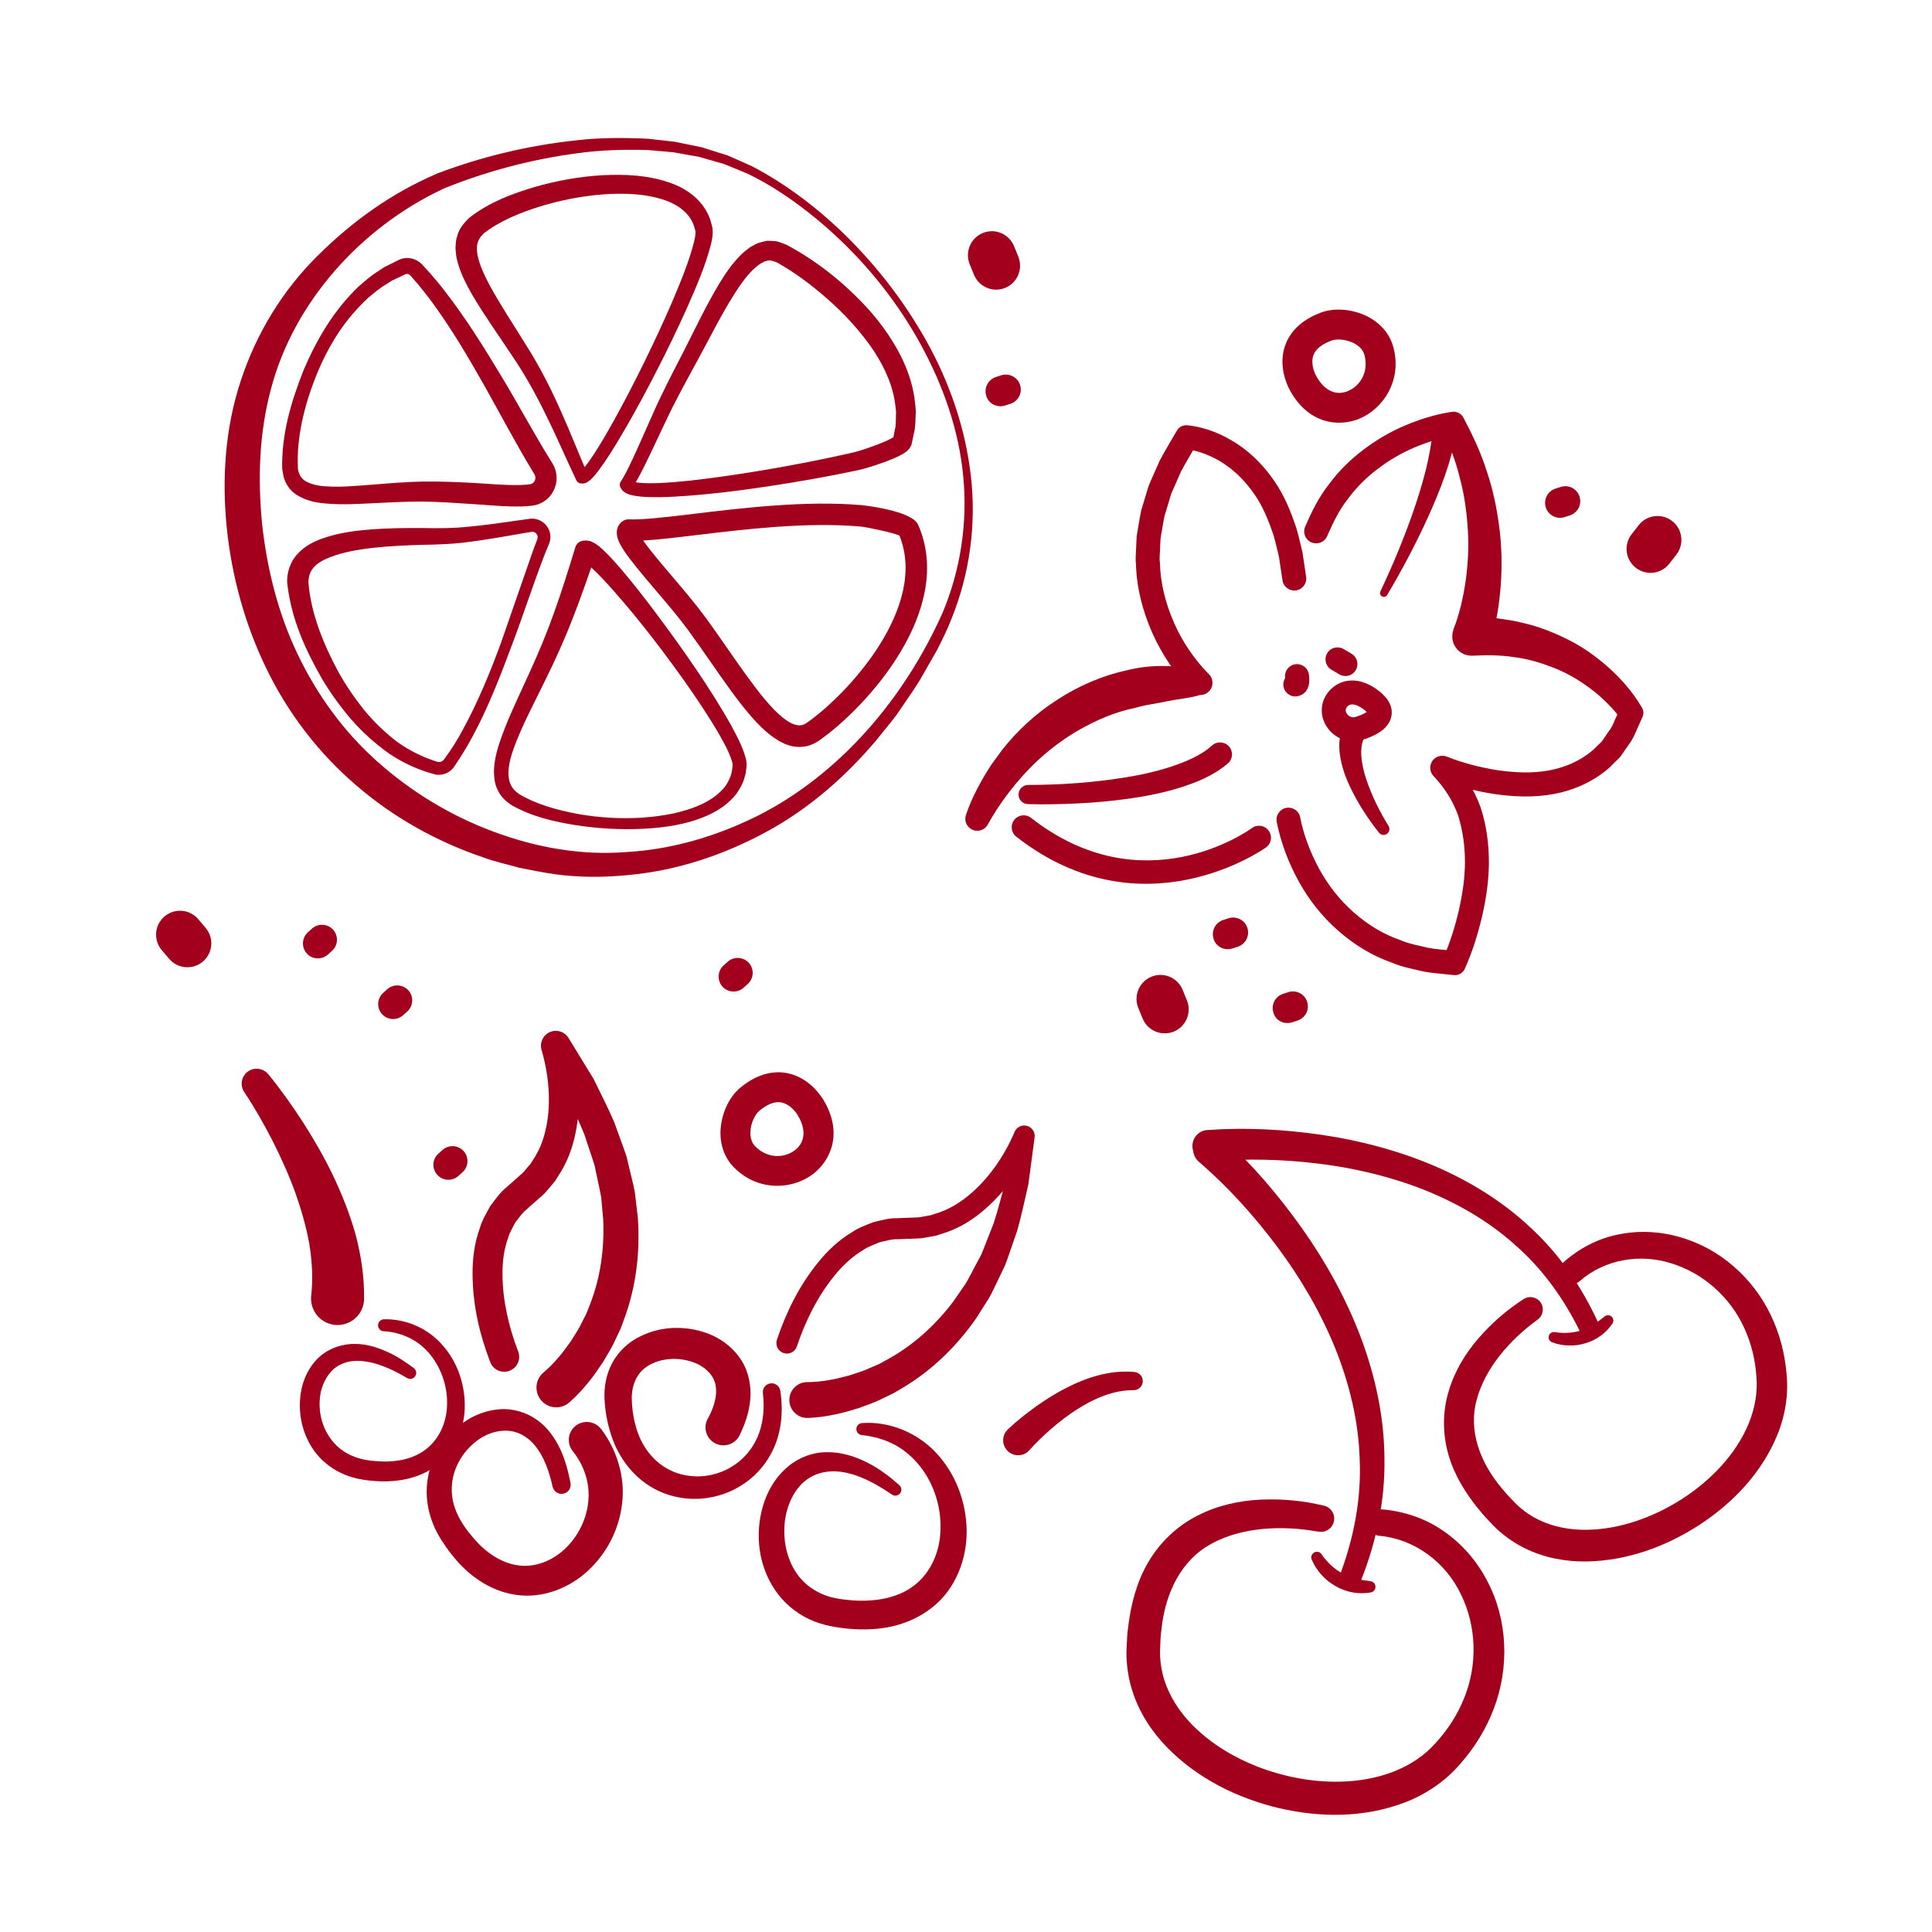 <svg width="148" height="148" viewBox="0 0 148 148" fill="none" xmlns="http://www.w3.org/2000/svg"><path d="M100.926 117.326C98.218 116.83 95.133 116.987 92.839 118.24C90.501 119.475 89.271 122.008 88.976 124.784C88.929 125.129 88.896 125.478 88.89 125.833C88.872 126.191 88.855 126.545 88.867 126.853C88.899 127.494 89.005 128.129 89.206 128.741C89.608 129.965 90.332 131.103 91.278 132.078C93.176 134.035 95.809 135.365 98.549 136.027C101.286 136.686 104.239 136.689 106.76 135.711C108.016 135.217 109.128 134.496 110.006 133.488C110.94 132.465 111.687 131.292 112.184 130.024C113.195 127.497 113.112 124.556 111.909 122.126C110.748 119.679 108.365 117.891 105.673 117.652C105.111 117.604 104.697 117.111 104.744 116.549C104.792 115.99 105.285 115.58 105.841 115.621C107.526 115.757 109.213 116.316 110.606 117.303C112.01 118.275 113.148 119.599 113.922 121.098C115.515 124.092 115.63 127.751 114.436 130.881C113.845 132.454 112.949 133.893 111.853 135.129C110.748 136.426 109.252 137.443 107.685 138.049C104.514 139.281 101.103 139.24 97.958 138.507C94.81 137.75 91.781 136.278 89.416 133.872C88.246 132.675 87.267 131.197 86.741 129.525C86.475 128.691 86.331 127.813 86.295 126.938C86.28 126.489 86.307 126.084 86.331 125.682C86.345 125.277 86.384 124.872 86.443 124.464C86.656 122.845 87.075 121.178 87.962 119.673C88.834 118.172 90.17 116.892 91.719 116.115C93.259 115.314 94.938 114.956 96.569 114.879C98.221 114.808 99.785 114.947 101.428 115.343C101.975 115.476 102.309 116.026 102.179 116.57C102.052 117.096 101.535 117.427 101.008 117.332L100.932 117.318L100.926 117.326Z" fill="#A3001D"/><path d="M93.569 87.054C95.969 89.236 97.967 91.594 99.794 94.169C101.603 96.734 103.131 99.513 104.251 102.468C105.356 105.424 106.045 108.578 106.054 111.761C106.11 114.944 105.43 118.113 104.269 121.042C104.1 121.467 103.618 121.677 103.193 121.506C102.773 121.34 102.566 120.87 102.72 120.451L102.726 120.433C103.74 117.663 104.289 114.728 104.159 111.799C104.076 108.87 103.367 105.974 102.268 103.243C101.153 100.512 99.649 97.934 97.875 95.552C96.117 93.184 94.066 90.917 91.896 89.046L91.846 89.005C91.302 88.535 91.24 87.713 91.71 87.167C92.18 86.623 93.001 86.561 93.548 87.031C93.554 87.037 93.566 87.048 93.575 87.054H93.569Z" fill="#A3001D"/><path d="M101.272 119.112C101.452 119.381 101.718 119.679 101.981 119.922C102.253 120.164 102.543 120.383 102.862 120.545C103.181 120.702 103.509 120.85 103.864 120.927C104.213 121.03 104.579 121.066 104.957 121.125L104.999 121.131C105.238 121.166 105.401 121.391 105.362 121.627C105.333 121.819 105.182 121.961 104.999 121.991C104.556 122.059 104.091 122.074 103.636 121.988C103.178 121.911 102.732 121.745 102.327 121.512C101.919 121.284 101.547 120.995 101.242 120.649C100.926 120.303 100.687 119.94 100.486 119.478C100.391 119.26 100.491 119.006 100.71 118.908C100.905 118.822 101.13 118.893 101.242 119.065L101.272 119.109V119.112Z" fill="#A3001D"/><path d="M117.732 101.132C115.645 102.645 113.759 104.836 113.13 107.197C112.456 109.577 113.378 112.047 115.069 114.04C115.273 114.294 115.488 114.542 115.725 114.776C115.955 115.018 116.183 115.26 116.402 115.452C116.857 115.846 117.356 116.183 117.9 116.44C118.988 116.957 120.226 117.202 121.497 117.19C124.048 117.17 126.649 116.245 128.866 114.817C131.08 113.389 132.989 111.391 133.956 109.053C134.431 107.883 134.662 106.665 134.547 105.421C134.458 104.129 134.145 102.864 133.607 101.708C132.549 99.391 130.503 97.55 128.083 96.796C125.677 96.004 122.928 96.462 121.027 98.129C120.631 98.478 120.031 98.439 119.683 98.046C119.337 97.653 119.375 97.053 119.762 96.704C120.942 95.649 122.408 94.869 123.98 94.565C125.544 94.242 127.175 94.325 128.692 94.772C131.748 95.626 134.298 97.91 135.649 100.742C136.332 102.155 136.728 103.692 136.858 105.235C137.024 106.822 136.746 108.489 136.143 109.943C134.928 112.887 132.699 115.169 130.169 116.824C127.625 118.464 124.672 119.567 121.515 119.617C119.949 119.635 118.317 119.345 116.842 118.621C116.106 118.263 115.418 117.796 114.803 117.252C114.489 116.972 114.232 116.694 113.975 116.416C113.709 116.147 113.461 115.857 113.221 115.553C112.261 114.362 111.404 113.002 110.957 111.43C110.502 109.869 110.499 108.137 110.972 106.588C111.424 105.028 112.267 103.662 113.269 102.507C114.288 101.342 115.391 100.373 116.721 99.515C117.164 99.232 117.753 99.359 118.036 99.799C118.311 100.225 118.202 100.789 117.797 101.082L117.738 101.126L117.732 101.132Z" fill="#A3001D"/><path d="M92.484 86.567C95.511 86.351 98.399 86.519 101.322 86.945C104.224 87.376 107.094 88.136 109.819 89.289C112.533 90.45 115.113 92.02 117.274 94.068C119.467 96.087 121.172 98.59 122.405 101.271C122.585 101.661 122.414 102.122 122.024 102.3C121.642 102.477 121.19 102.315 121.004 101.939L120.995 101.924C119.774 99.45 118.143 97.183 116.074 95.377C114.037 93.542 111.617 92.153 109.057 91.133C106.488 90.125 103.772 89.478 101.014 89.141C98.275 88.804 95.416 88.727 92.747 88.987L92.685 88.993C92.014 89.058 91.42 88.57 91.352 87.9C91.287 87.229 91.775 86.635 92.446 86.567C92.455 86.567 92.469 86.567 92.478 86.567H92.484Z" fill="#A3001D"/><path d="M119.162 102.052C119.461 102.105 119.836 102.117 120.167 102.096C120.507 102.069 120.841 102.013 121.157 101.904C121.471 101.789 121.781 101.661 122.062 101.472C122.357 101.304 122.618 101.079 122.904 100.86L122.934 100.837C123.111 100.701 123.368 100.733 123.504 100.911C123.614 101.056 123.614 101.251 123.516 101.393C123.277 101.738 122.987 102.061 122.632 102.315C122.287 102.575 121.885 102.77 121.465 102.894C121.048 103.024 120.611 103.089 120.179 103.071C119.742 103.062 119.34 102.989 118.896 102.826C118.687 102.749 118.577 102.516 118.654 102.306C118.722 102.12 118.914 102.013 119.103 102.046L119.154 102.055L119.162 102.052Z" fill="#A3001D"/><path d="M29.678 77.977C29.524 77.915 29.383 77.815 29.264 77.685C28.842 77.215 28.877 76.49 29.347 76.065L29.663 75.781C30.133 75.358 30.857 75.397 31.283 75.864C31.706 76.334 31.67 77.058 31.2 77.484L30.884 77.767C30.547 78.072 30.074 78.14 29.681 77.977H29.678Z" fill="#A3001D"/><path d="M33.91 90.291C33.757 90.229 33.615 90.128 33.497 89.998C33.074 89.528 33.109 88.804 33.58 88.378L33.896 88.095C34.366 87.672 35.09 87.707 35.516 88.177C35.938 88.647 35.903 89.371 35.433 89.797L35.116 90.081C34.779 90.385 34.307 90.453 33.913 90.291H33.91Z" fill="#A3001D"/><path d="M13.658 73.96C13.395 73.854 13.156 73.682 12.958 73.452L12.393 72.787C11.737 72.015 11.832 70.857 12.603 70.204C13.375 69.547 14.533 69.642 15.186 70.413L15.751 71.079C16.407 71.85 16.312 73.008 15.541 73.662C15 74.123 14.27 74.212 13.655 73.96H13.658Z" fill="#A3001D"/><path d="M55.759 75.872C55.605 75.81 55.464 75.71 55.345 75.58C54.923 75.11 54.958 74.386 55.428 73.96L55.744 73.676C56.214 73.251 56.938 73.292 57.364 73.759C57.787 74.229 57.751 74.953 57.281 75.379L56.965 75.662C56.628 75.967 56.155 76.035 55.762 75.872H55.759Z" fill="#A3001D"/><path d="M23.917 73.334C23.764 73.271 23.622 73.174 23.504 73.041C23.078 72.571 23.116 71.847 23.583 71.421L23.897 71.137C24.367 70.715 25.091 70.75 25.516 71.217C25.942 71.687 25.904 72.411 25.437 72.837L25.123 73.121C24.783 73.425 24.313 73.493 23.917 73.331V73.334Z" fill="#A3001D"/><path d="M57.807 90.5C57.246 90.27 56.702 89.915 56.211 89.415C55.502 88.694 55.141 87.683 55.198 86.572C55.26 85.31 55.851 84.039 56.702 83.33C58.136 82.138 59.401 82.053 60.208 82.189C61.883 82.472 62.823 83.838 63.075 84.252C64.614 86.8 63.621 88.898 62.306 89.918C61.165 90.802 59.412 91.159 57.81 90.5H57.807ZM60.11 84.53C60.018 84.491 59.924 84.465 59.826 84.447C59.342 84.364 58.783 84.583 58.168 85.091C57.864 85.343 57.521 85.987 57.485 86.684C57.468 87.013 57.518 87.474 57.846 87.808C58.821 88.801 60.119 88.709 60.899 88.106C61.688 87.494 61.765 86.519 61.112 85.434C60.914 85.106 60.553 84.71 60.113 84.53H60.11Z" fill="#A3001D"/><path d="M77.209 109.496C77.9 108.843 78.574 108.314 79.301 107.785C80.028 107.271 80.776 106.783 81.58 106.372C83.164 105.551 84.982 104.921 86.909 105.101C87.293 105.137 87.574 105.477 87.539 105.861C87.506 106.222 87.202 106.493 86.844 106.493H86.806C85.316 106.488 83.832 107.114 82.496 107.971C81.822 108.394 81.187 108.893 80.575 109.414C79.975 109.934 79.363 110.516 78.87 111.075L78.855 111.093C78.435 111.568 77.711 111.613 77.235 111.193C76.759 110.773 76.715 110.049 77.135 109.573C77.158 109.547 77.182 109.523 77.206 109.499L77.209 109.496Z" fill="#A3001D"/><path d="M41.711 105.075C42.006 104.815 42.435 104.41 42.757 104.011C43.115 103.618 43.419 103.172 43.735 102.737C44.01 102.276 44.33 101.836 44.554 101.342L44.924 100.621L45.219 99.867C46.002 97.845 46.304 95.649 46.209 93.444L46.062 91.789C45.982 91.239 45.837 90.695 45.73 90.146L45.559 89.321C45.485 89.049 45.385 88.783 45.299 88.514L44.764 86.903C44.344 85.848 43.836 84.817 43.369 83.773L41.64 80.776L43.685 79.786C44.043 80.974 44.217 82.062 44.306 83.232C44.386 84.388 44.335 85.567 44.099 86.741C43.871 87.911 43.443 89.085 42.748 90.11L42.5 90.501L42.201 90.855C41.995 91.086 41.814 91.34 41.584 91.547L40.889 92.156C40.62 92.38 40.534 92.481 40.348 92.643C39.99 92.909 39.766 93.291 39.485 93.628C39.287 94.024 39.039 94.393 38.921 94.839C38.607 95.691 38.483 96.648 38.495 97.624C38.492 99.56 38.974 101.643 39.668 103.458L39.695 103.526C39.923 104.117 39.627 104.779 39.036 105.007C38.445 105.235 37.783 104.939 37.555 104.348C36.721 102.161 36.219 99.985 36.201 97.624C36.19 96.459 36.334 95.247 36.757 94.08C36.925 93.486 37.26 92.936 37.558 92.386C37.945 91.884 38.3 91.349 38.802 90.95L39.976 89.909C40.147 89.759 40.274 89.567 40.428 89.401L40.65 89.144L40.83 88.854C41.344 88.103 41.672 87.22 41.853 86.286C42.228 84.441 42.033 82.319 41.507 80.504L41.495 80.463C41.3 79.863 41.628 79.219 42.225 79.023C42.736 78.855 43.283 79.071 43.552 79.514L45.468 82.647C46.005 83.756 46.579 84.849 47.061 85.987L47.696 87.743C47.797 88.038 47.915 88.325 48.003 88.626L48.222 89.543C48.361 90.155 48.532 90.761 48.639 91.384L48.861 93.273C49.041 95.806 48.757 98.419 47.882 100.857L47.548 101.768L47.132 102.645C46.874 103.242 46.514 103.786 46.189 104.348C45.822 104.886 45.468 105.43 45.039 105.932C44.838 106.189 44.619 106.438 44.386 106.68C44.152 106.934 43.939 107.144 43.614 107.431C42.985 107.983 42.027 107.921 41.474 107.295C40.922 106.665 40.984 105.708 41.613 105.158L41.705 105.078L41.711 105.075Z" fill="#A3001D"/><path d="M61.931 105.876C62.344 105.867 62.932 105.829 63.444 105.728C63.976 105.657 64.502 105.506 65.028 105.373C65.542 105.193 66.074 105.06 66.568 104.821L67.325 104.499L68.046 104.105C69.967 103.044 71.634 101.528 72.991 99.752L73.951 98.365C74.247 97.887 74.489 97.369 74.761 96.873L75.163 96.122C75.281 95.865 75.376 95.593 75.482 95.327L76.112 93.728C76.472 92.637 76.744 91.511 77.058 90.4L77.658 86.962L79.21 87.338C78.29 89.466 77.013 91.34 75.216 92.832C74.327 93.568 73.289 94.18 72.145 94.514L71.723 94.653L71.285 94.733C70.993 94.777 70.7 94.857 70.404 94.869L68.767 94.931C68.294 94.91 67.848 95.067 67.39 95.159C66.958 95.348 66.506 95.487 66.11 95.767C65.285 96.252 64.555 96.938 63.926 97.721C62.655 99.264 61.697 101.191 61.062 103.092L61.044 103.142C60.902 103.565 60.447 103.792 60.024 103.65C59.601 103.508 59.377 103.053 59.516 102.631C60.243 100.47 61.23 98.481 62.678 96.698C63.394 95.812 64.248 94.999 65.27 94.39C65.758 94.053 66.337 93.852 66.893 93.625C67.484 93.492 68.069 93.308 68.678 93.32L70.257 93.261C70.496 93.252 70.73 93.184 70.966 93.149L71.321 93.087L71.661 92.971C72.583 92.705 73.437 92.206 74.197 91.576C75.716 90.335 76.931 88.556 77.705 86.753L77.711 86.735C77.868 86.321 78.332 86.111 78.745 86.271C79.1 86.407 79.304 86.767 79.257 87.128L78.775 90.737C78.494 91.922 78.255 93.125 77.915 94.301L77.309 96.048C77.203 96.338 77.114 96.633 76.996 96.92L76.594 97.76C76.319 98.315 76.07 98.889 75.766 99.433L74.758 101.02C73.319 103.074 71.477 104.904 69.284 106.231L68.46 106.721L67.594 107.138C67.023 107.437 66.408 107.629 65.808 107.859C65.191 108.045 64.576 108.24 63.934 108.359C63.284 108.501 62.684 108.583 61.913 108.622C61.153 108.66 60.509 108.075 60.47 107.318C60.432 106.559 61.014 105.914 61.774 105.876C61.786 105.876 61.794 105.876 61.806 105.876H61.933H61.931Z" fill="#A3001D"/><path d="M20.551 82.289C21.553 83.516 22.419 84.743 23.256 86.04C24.08 87.335 24.855 88.677 25.529 90.084C26.194 91.496 26.788 92.968 27.228 94.529C27.645 96.098 27.914 97.754 27.89 99.498C27.875 100.621 26.956 101.516 25.833 101.504C24.71 101.49 23.814 100.57 23.826 99.447C23.826 99.382 23.832 99.317 23.838 99.255L23.844 99.211C23.98 97.981 23.915 96.666 23.702 95.33C23.465 93.994 23.078 92.652 22.605 91.322C22.123 89.992 21.532 88.686 20.885 87.403C20.235 86.132 19.502 84.843 18.73 83.684L18.707 83.649C18.355 83.123 18.5 82.411 19.026 82.059C19.52 81.731 20.179 81.84 20.548 82.287L20.551 82.289Z" fill="#A3001D"/><path d="M59.773 106.532C60.021 108.152 59.879 109.943 59.002 111.471C58.156 112.999 56.652 114.146 54.955 114.589C53.267 115.051 51.361 114.823 49.824 113.874C48.281 112.934 47.214 111.341 46.747 109.695C46.49 108.858 46.357 108.057 46.31 107.171C46.265 106.263 46.428 105.27 46.916 104.386C47.389 103.497 48.178 102.79 49.044 102.371C49.91 101.942 50.847 101.729 51.778 101.723C52.709 101.717 53.646 101.889 54.532 102.279C55.413 102.675 56.256 103.334 56.82 104.245C57.385 105.161 57.568 106.278 57.468 107.262C57.373 108.255 57.048 109.136 56.661 109.94C56.333 110.626 55.508 110.913 54.825 110.584C54.139 110.256 53.853 109.432 54.181 108.749C54.19 108.728 54.201 108.708 54.213 108.687L54.225 108.669C54.855 107.525 55.07 106.358 54.615 105.548C54.382 105.14 53.995 104.774 53.486 104.516C52.975 104.265 52.372 104.12 51.766 104.1C50.554 104.061 49.336 104.546 48.81 105.471C48.532 105.929 48.394 106.5 48.396 107.123C48.405 107.771 48.494 108.504 48.674 109.142C48.999 110.46 49.744 111.61 50.811 112.322C51.872 113.038 53.261 113.268 54.55 112.967C55.842 112.677 57.009 111.858 57.698 110.715C58.416 109.574 58.602 108.137 58.443 106.724V106.715C58.398 106.346 58.664 106.012 59.034 105.971C59.395 105.929 59.72 106.183 59.776 106.538L59.773 106.532Z" fill="#A3001D"/><path d="M66.036 109.015C68.093 108.858 70.283 109.736 71.738 111.323C73.204 112.905 74.008 115.03 74.049 117.202C74.09 119.351 73.245 121.713 71.395 123.149C70.496 123.867 69.429 124.337 68.356 124.586C67.278 124.831 66.193 124.858 65.144 124.781C64.133 124.692 63.001 124.529 61.954 124.021C60.914 123.533 59.998 122.741 59.362 121.79C58.076 119.871 57.828 117.498 58.44 115.39C58.747 114.332 59.303 113.313 60.157 112.526C61 111.737 62.167 111.247 63.302 111.244C64.44 111.22 65.489 111.563 66.412 112.027C67.343 112.488 68.149 113.109 68.894 113.771C69.083 113.939 69.101 114.229 68.933 114.418C68.776 114.592 68.519 114.622 68.33 114.492L68.324 114.486C66.793 113.443 65.034 112.544 63.394 112.736C62.593 112.828 61.883 113.177 61.345 113.747C60.81 114.318 60.441 115.074 60.243 115.878C59.859 117.495 60.154 119.31 61.076 120.595C61.535 121.243 62.158 121.73 62.868 122.061C63.574 122.401 64.393 122.523 65.303 122.596C67.056 122.718 68.797 122.419 70.041 121.444C71.285 120.486 72.01 118.887 72.045 117.188C72.11 115.497 71.572 113.732 70.514 112.37C69.985 111.693 69.332 111.102 68.56 110.688C67.792 110.274 66.923 110.029 66.015 109.931C65.761 109.905 65.578 109.677 65.605 109.426C65.628 109.201 65.811 109.033 66.027 109.015H66.036Z" fill="#A3001D"/><path d="M29.418 101.064C31.073 101.011 32.781 101.753 33.89 103.036C35.019 104.301 35.604 105.982 35.604 107.673C35.613 109.352 34.909 111.17 33.461 112.252C32.022 113.348 30.195 113.585 28.578 113.443C27.783 113.381 26.885 113.218 26.09 112.822C25.289 112.438 24.576 111.844 24.053 111.122C23.019 109.662 22.723 107.797 23.175 106.086C23.418 105.235 23.894 104.404 24.621 103.81C25.357 103.222 26.305 102.938 27.186 102.95C28.076 102.95 28.901 103.21 29.642 103.547C30.399 103.875 31.058 104.333 31.697 104.8C31.901 104.951 31.945 105.238 31.794 105.442C31.655 105.634 31.392 105.684 31.191 105.566L31.176 105.557C29.911 104.806 28.516 104.2 27.207 104.25C26.563 104.28 25.977 104.505 25.531 104.898C25.096 105.309 24.783 105.861 24.612 106.482C24.299 107.732 24.556 109.178 25.324 110.203C26.081 111.27 27.281 111.826 28.705 111.92C30.106 112.059 31.531 111.847 32.563 111.069C33.603 110.316 34.209 109.015 34.247 107.647C34.298 106.278 33.837 104.874 32.982 103.798C32.128 102.711 30.813 102.054 29.394 101.98C29.14 101.966 28.948 101.75 28.96 101.499C28.971 101.259 29.172 101.073 29.406 101.064H29.418Z" fill="#A3001D"/><path d="M46.056 109.479C47.253 111.054 47.897 113.144 47.66 115.139C47.445 117.131 46.496 118.976 45.051 120.315C43.629 121.654 41.545 122.484 39.491 122.168C37.44 121.863 35.776 120.581 34.658 119.153C34.354 118.801 34.114 118.42 33.857 118.045C33.612 117.654 33.364 117.226 33.189 116.774C32.817 115.875 32.634 114.873 32.699 113.883C32.817 111.888 33.919 110.079 35.498 108.971C36.287 108.412 37.239 108.04 38.249 107.957C39.26 107.871 40.327 108.184 41.146 108.776C41.974 109.37 42.532 110.194 42.925 111.025C43.31 111.867 43.534 112.739 43.703 113.605C43.777 113.983 43.528 114.35 43.15 114.424C42.778 114.498 42.417 114.258 42.334 113.889L42.328 113.868C41.994 112.346 41.374 110.809 40.239 110.061C39.139 109.299 37.635 109.523 36.509 110.386C35.383 111.235 34.629 112.606 34.608 113.975C34.561 115.373 35.226 116.626 36.257 117.808C37.224 118.967 38.48 119.78 39.778 119.924C41.072 120.078 42.399 119.525 43.375 118.553C44.356 117.586 44.986 116.239 45.077 114.894C45.181 113.543 44.728 112.231 43.874 111.161C43.401 110.567 43.499 109.701 44.09 109.228C44.684 108.755 45.55 108.852 46.023 109.444C46.029 109.449 46.041 109.467 46.047 109.473L46.056 109.479Z" fill="#A3001D"/><path d="M128.694 40.739C128.901 41.309 128.818 41.971 128.419 42.485L127.884 43.174C127.264 43.975 126.114 44.12 125.313 43.499C124.515 42.878 124.367 41.729 124.988 40.928L125.523 40.239C126.143 39.438 127.293 39.293 128.094 39.914C128.378 40.136 128.582 40.422 128.694 40.739Z" fill="#A3001D"/><path d="M90.95 76.703C91.284 77.623 90.832 78.651 89.918 79.024C88.981 79.408 87.912 78.956 87.527 78.019L87.199 77.212C86.818 76.287 87.264 75.205 88.204 74.821C89.141 74.436 90.211 74.889 90.595 75.826L90.923 76.632C90.932 76.656 90.941 76.68 90.95 76.703Z" fill="#A3001D"/><path d="M78.033 19.732C78.367 20.651 77.915 21.68 77.002 22.052C76.065 22.437 74.995 21.984 74.611 21.047L74.283 20.241C73.901 19.315 74.348 18.234 75.288 17.849C76.225 17.465 77.294 17.917 77.679 18.854L78.007 19.661C78.016 19.685 78.025 19.709 78.033 19.732Z" fill="#A3001D"/><path d="M100.121 76.7C100.121 76.7 100.13 76.724 100.133 76.739C100.328 77.342 99.997 77.986 99.397 78.181L98.992 78.311C98.389 78.506 97.721 78.202 97.55 77.575C97.355 76.972 97.686 76.328 98.286 76.133L98.691 76.003C99.282 75.811 99.912 76.124 100.121 76.703V76.7Z" fill="#A3001D"/><path d="M120.986 38.001C120.986 38.001 120.995 38.028 120.998 38.04C121.193 38.643 120.862 39.287 120.262 39.482L119.86 39.612C119.269 39.804 118.639 39.491 118.429 38.911C118.423 38.9 118.42 38.885 118.417 38.873C118.222 38.27 118.553 37.626 119.153 37.431L119.555 37.301C120.146 37.109 120.776 37.422 120.986 38.001Z" fill="#A3001D"/><path d="M95.54 71.046C95.54 71.046 95.549 71.073 95.555 71.085C95.75 71.688 95.416 72.332 94.813 72.527L94.408 72.657C93.805 72.852 93.137 72.527 92.966 71.915C92.771 71.312 93.105 70.668 93.708 70.473L94.113 70.343C94.701 70.154 95.333 70.467 95.54 71.043V71.046Z" fill="#A3001D"/><path d="M78.128 29.453C78.128 29.453 78.137 29.48 78.143 29.492C78.338 30.095 78.004 30.739 77.401 30.934L76.996 31.064C76.393 31.259 75.725 30.934 75.554 30.322C75.359 29.719 75.693 29.075 76.296 28.88L76.701 28.75C77.289 28.561 77.921 28.874 78.128 29.451V29.453Z" fill="#A3001D"/><path d="M106.647 26.308C106.677 26.391 106.704 26.474 106.727 26.56C107.448 29.164 105.917 31.351 104.111 32.084C102.569 32.71 100.257 32.518 98.821 29.911C98.587 29.489 97.878 27.99 98.472 26.397C98.759 25.629 99.468 24.579 101.215 23.935C102.252 23.554 103.65 23.678 104.774 24.254C105.678 24.718 106.337 25.439 106.647 26.305V26.308ZM100.828 28.806C101.44 29.917 102.323 30.34 103.248 29.962C104.162 29.592 104.889 28.513 104.519 27.172C104.386 26.725 104.02 26.447 103.727 26.297C103.107 25.977 102.379 25.951 102.007 26.087C101.259 26.362 100.792 26.737 100.618 27.198C100.417 27.736 100.606 28.401 100.828 28.803V28.806Z" fill="#A3001D"/><path d="M97.308 63.864C97.444 64.236 97.325 64.667 96.988 64.913C96.894 64.981 87.536 71.666 77.853 64.094C77.454 63.784 77.383 63.207 77.697 62.808C78.007 62.409 78.583 62.338 78.982 62.652C87.554 69.355 95.57 63.677 95.907 63.432C96.317 63.133 96.888 63.225 97.186 63.633C97.24 63.704 97.278 63.781 97.308 63.864Z" fill="#A3001D"/><path d="M73.996 62.436C74.321 61.473 74.714 60.654 75.187 59.821C75.412 59.404 75.675 59.014 75.92 58.606L76.76 57.456C77.933 55.96 79.372 54.639 81.004 53.596C82.624 52.541 84.447 51.752 86.339 51.341C88.225 50.871 90.202 50.93 92.04 51.412L91.373 53.005C90.007 51.645 89.029 50.161 88.272 48.485C87.536 46.824 87.063 45.015 87.019 43.183C86.96 42.728 87.034 42.27 87.039 41.814L87.072 41.129C87.096 40.901 87.143 40.679 87.178 40.455C87.258 40.008 87.323 39.556 87.418 39.113L87.811 37.812C87.879 37.597 87.938 37.378 88.012 37.165L88.281 36.547L88.825 35.315C89.236 34.523 89.711 33.766 90.152 32.992C90.32 32.693 90.651 32.542 90.973 32.578C92.475 32.752 93.669 33.284 94.819 34.032C95.945 34.783 96.888 35.773 97.633 36.87C98.392 37.966 98.883 39.193 99.297 40.419C99.483 41.037 99.616 41.667 99.772 42.293L100.056 44.188C100.13 44.687 99.787 45.154 99.285 45.228C98.785 45.302 98.318 44.959 98.245 44.457L98.233 44.38L97.972 42.645C97.831 42.086 97.71 41.516 97.547 40.963C97.177 39.878 96.752 38.811 96.113 37.892C95.484 36.973 94.712 36.16 93.802 35.554C93.356 35.238 92.859 35.002 92.36 34.795C91.872 34.605 91.287 34.449 90.867 34.404L91.689 33.991C91.287 34.703 90.846 35.401 90.468 36.125L89.977 37.242L89.732 37.801C89.664 37.99 89.614 38.188 89.555 38.38L89.203 39.538C89.12 39.932 89.064 40.328 88.993 40.721C88.964 40.919 88.916 41.114 88.898 41.315L88.872 41.912C88.872 42.311 88.795 42.71 88.854 43.106C88.89 44.702 89.303 46.272 89.948 47.735C90.583 49.183 91.547 50.59 92.608 51.645C92.972 52.009 92.975 52.6 92.608 52.966C92.428 53.15 92.188 53.241 91.949 53.241H91.937C91.074 53.492 90.237 53.548 89.422 53.714C88.612 53.906 87.793 53.974 87.013 54.214C85.411 54.53 83.912 55.192 82.505 56.005C81.104 56.832 79.804 57.867 78.66 59.084C77.528 60.288 76.482 61.697 75.704 63.101L75.666 63.169C75.421 63.613 74.865 63.772 74.421 63.527C74.028 63.308 73.857 62.844 73.996 62.433V62.436Z" fill="#A3001D"/><path d="M99.607 62.661C99.867 63.964 100.399 65.371 101.076 66.601C101.762 67.845 102.648 68.965 103.698 69.888C104.744 70.81 105.947 71.566 107.283 72.019C107.927 72.305 108.634 72.418 109.316 72.589C110.011 72.734 110.732 72.755 111.439 72.849L110.567 73.378C111.057 72.27 111.456 71.011 111.743 69.787C112.024 68.552 112.219 67.295 112.222 66.051C112.222 64.81 112.056 63.589 111.69 62.445C111.285 61.316 110.632 60.317 109.822 59.454L109.813 59.445C109.464 59.073 109.485 58.49 109.854 58.142C110.123 57.89 110.505 57.831 110.827 57.958C112.03 58.44 113.395 58.798 114.714 58.999C116.041 59.191 117.394 59.256 118.662 59.017C119.93 58.783 121.098 58.26 122.035 57.453L122.7 56.803L123.235 56.025C123.436 55.783 123.566 55.487 123.69 55.189L124.089 54.308L124.163 55.08C123.59 54.282 122.765 53.454 121.911 52.809C121.045 52.153 120.111 51.589 119.109 51.19C118.107 50.797 117.081 50.472 116.011 50.344C114.953 50.17 113.868 50.182 112.792 50.229C111.977 50.265 111.288 49.632 111.252 48.816C111.247 48.663 111.261 48.515 111.3 48.373L111.353 48.181C111.551 47.702 111.752 47.025 111.909 46.419C112.056 45.79 112.186 45.148 112.275 44.501C112.455 43.203 112.526 41.882 112.441 40.567C112.358 39.252 112.186 37.931 111.838 36.648C111.533 35.35 111.034 34.109 110.499 32.879L111.424 33.37C110.437 33.524 109.331 33.861 108.344 34.283C107.342 34.712 106.396 35.264 105.539 35.921C104.676 36.568 103.905 37.334 103.269 38.203C102.595 39.045 102.125 40.026 101.691 41.013L101.661 41.078C101.457 41.542 100.916 41.752 100.452 41.545C99.991 41.341 99.781 40.803 99.982 40.342C100.476 39.207 101.026 38.078 101.803 37.1C102.539 36.095 103.435 35.208 104.428 34.464C105.412 33.71 106.488 33.083 107.62 32.599C108.77 32.117 109.899 31.756 111.205 31.549C111.581 31.487 111.941 31.679 112.11 32.001L112.13 32.043C112.804 33.328 113.44 34.653 113.877 36.054C114.359 37.44 114.654 38.891 114.847 40.351C115.042 41.814 115.068 43.301 114.968 44.785C114.852 46.292 114.651 47.693 114.146 49.283L112.704 47.238C113.345 47.279 113.986 47.285 114.625 47.359C115.263 47.463 115.902 47.513 116.525 47.69C117.787 47.95 118.996 48.438 120.143 49.008C121.293 49.585 122.339 50.339 123.285 51.19C124.237 52.062 125.044 52.972 125.75 54.157L125.777 54.205C125.916 54.432 125.922 54.704 125.821 54.929L125.345 55.993C125.192 56.35 125.029 56.702 124.784 57.021L124.104 57.997L123.247 58.842C122.032 59.897 120.516 60.556 118.988 60.831C117.454 61.115 115.919 61.035 114.442 60.822C112.952 60.589 111.545 60.228 110.106 59.655L111.111 58.159C112.124 59.223 112.934 60.48 113.425 61.857C113.877 63.24 114.06 64.671 114.057 66.081C114.051 67.49 113.839 68.871 113.531 70.216C113.209 71.569 112.813 72.852 112.231 74.167L112.213 74.212C112.062 74.552 111.711 74.738 111.359 74.697C110.567 74.599 109.766 74.566 108.98 74.407C108.196 74.215 107.401 74.082 106.653 73.754C105.119 73.23 103.704 72.35 102.489 71.277C101.268 70.204 100.254 68.912 99.48 67.505C98.709 66.078 98.135 64.629 97.804 62.965C97.707 62.469 98.029 61.987 98.525 61.889C99.022 61.792 99.504 62.114 99.601 62.611L99.616 62.682L99.607 62.661Z" fill="#A3001D"/><path d="M78.775 60.13C81.255 60.125 83.788 59.95 86.233 59.548C87.459 59.353 88.665 59.078 89.806 58.697C90.938 58.316 92.055 57.828 92.835 57.119L92.844 57.11C93.22 56.77 93.799 56.797 94.139 57.172C94.479 57.547 94.452 58.127 94.077 58.467C94.071 58.472 94.062 58.481 94.053 58.487C92.903 59.462 91.606 59.953 90.338 60.355C89.061 60.745 87.769 61.002 86.481 61.18C85.192 61.36 83.903 61.481 82.615 61.543C81.323 61.608 80.046 61.635 78.737 61.599C78.332 61.588 78.013 61.251 78.025 60.846C78.036 60.45 78.361 60.133 78.754 60.13H78.775Z" fill="#A3001D"/><path d="M105.749 45.296C106.695 43.298 107.546 41.244 108.27 39.166C108.98 37.094 109.591 34.954 109.757 32.885V32.862C109.798 32.356 110.242 31.978 110.747 32.019C111.253 32.058 111.631 32.501 111.59 33.006C111.59 33.036 111.584 33.066 111.578 33.092C111.164 35.448 110.316 37.555 109.393 39.615C108.457 41.67 107.41 43.647 106.263 45.58C106.181 45.719 106 45.766 105.861 45.683C105.731 45.606 105.681 45.441 105.746 45.308V45.299L105.749 45.296Z" fill="#A3001D"/><path d="M106.521 54.042C106.612 54.293 106.636 54.55 106.595 54.813C106.467 55.632 105.746 56.241 104.387 56.672C103.393 56.986 102.312 56.619 101.694 55.756C101.106 54.938 101.106 53.891 101.691 53.093C102.4 52.127 103.834 51.657 105.436 52.786C105.997 53.182 106.361 53.605 106.521 54.045V54.042ZM103.11 54.547C103.127 54.601 103.157 54.645 103.184 54.686C103.302 54.852 103.544 55.014 103.834 54.923C104.286 54.778 104.555 54.639 104.694 54.541C104.632 54.477 104.534 54.391 104.378 54.281C104.061 54.057 103.482 53.746 103.166 54.178C103.068 54.311 103.071 54.441 103.11 54.547Z" fill="#A3001D"/><path d="M100.222 51.479C100.242 51.538 100.257 51.6 100.266 51.663C100.322 52.065 100.352 52.647 99.953 53.049C99.749 53.253 99.391 53.383 99.108 53.344C98.605 53.276 98.253 52.818 98.318 52.316C98.336 52.18 98.383 52.053 98.451 51.946C98.451 51.937 98.451 51.929 98.448 51.92C98.377 51.42 98.726 50.956 99.229 50.885C99.666 50.823 100.074 51.08 100.219 51.479H100.222Z" fill="#A3001D"/><path d="M103.931 50.56C104.02 50.809 104.002 51.095 103.857 51.337C103.6 51.775 103.038 51.917 102.601 51.66L101.989 51.299C101.552 51.039 101.41 50.477 101.667 50.043C101.924 49.605 102.486 49.464 102.923 49.721L103.535 50.081C103.727 50.194 103.86 50.365 103.931 50.557V50.56Z" fill="#A3001D"/><path d="M105.634 63.786C104.774 62.693 104.026 61.552 103.417 60.269C103.112 59.631 102.858 58.951 102.708 58.2C102.566 57.461 102.504 56.604 102.861 55.723L102.876 55.688C103.068 55.218 103.603 54.99 104.076 55.182C104.546 55.375 104.774 55.91 104.581 56.383C104.564 56.424 104.543 56.468 104.519 56.507C104.31 56.858 104.242 57.399 104.289 57.973C104.336 58.549 104.475 59.158 104.682 59.758C105.087 60.958 105.681 62.155 106.358 63.255L106.37 63.272C106.5 63.485 106.435 63.763 106.222 63.893C106.024 64.014 105.77 63.967 105.631 63.786H105.634Z" fill="#A3001D"/><path d="M33.949 14.468C27.597 17.445 22.466 23.211 20.743 29.85C19.857 33.178 19.741 36.621 20.075 40.112C20.451 43.567 21.296 46.969 22.786 50.084C24.266 53.197 26.321 56.043 28.91 58.343C31.487 60.645 34.502 62.478 37.768 63.695C41.043 64.922 44.528 65.549 48.012 65.268C51.509 65.07 54.944 64.044 58.091 62.469C64.399 59.262 69.282 53.469 72.187 46.987C73.57 43.712 74.132 40.091 73.792 36.532C73.467 32.965 72.246 29.513 70.523 26.371C68.797 23.223 66.533 20.368 63.888 17.941C62.566 16.726 61.154 15.615 59.649 14.646C58.901 14.155 58.118 13.723 57.32 13.33L56.093 12.819L55.478 12.568L54.837 12.384L53.557 12.018L52.245 11.784L51.589 11.666L50.924 11.607L49.597 11.489C47.817 11.45 46.032 11.483 44.262 11.737C40.73 12.195 37.224 13.129 33.946 14.462L33.949 14.468ZM33.47 13.298C36.929 11.988 40.499 11.137 44.152 10.75C45.976 10.534 47.82 10.543 49.653 10.629L51.024 10.783L51.71 10.862L52.387 11.001L53.741 11.279L55.062 11.693L55.721 11.9L56.356 12.178L57.621 12.742C58.434 13.168 59.226 13.635 59.986 14.14C61.514 15.148 62.939 16.298 64.269 17.545C66.917 20.052 69.19 22.951 70.972 26.131C72.749 29.315 73.963 32.835 74.374 36.479C74.797 40.121 74.297 43.877 72.932 47.294C72.607 48.157 72.196 48.982 71.779 49.798L70.417 52.18C69.935 52.957 69.394 53.699 68.886 54.462C68.377 55.224 67.751 55.901 67.192 56.628C64.836 59.436 62.014 61.922 58.751 63.701C55.496 65.472 51.893 66.692 48.163 67.029C46.304 67.219 44.415 67.227 42.538 66.973C41.605 66.846 40.694 66.654 39.772 66.474C38.873 66.214 37.951 66.024 37.07 65.699C33.521 64.502 30.163 62.646 27.302 60.172C24.426 57.719 22.067 54.645 20.418 51.237C18.757 47.832 17.749 44.132 17.368 40.393C16.995 36.689 17.241 32.773 18.447 29.164C19.629 25.549 21.659 22.227 24.326 19.599C26.98 16.957 30.012 14.776 33.473 13.304L33.47 13.298Z" fill="#A3001D"/><path d="M21.618 35.9C21.559 33.21 22.315 30.751 23.249 28.372C24.245 26.025 25.567 23.764 27.467 21.952C27.961 21.52 28.454 21.086 29.025 20.74L29.439 20.465L29.885 20.241L30.331 20.019C30.485 19.951 30.594 19.859 30.89 19.794C31.404 19.688 31.942 19.865 32.306 20.229L32.965 20.95C33.381 21.435 33.798 21.925 34.179 22.434C35.731 24.455 37.07 26.598 38.365 28.753C39.668 30.896 40.85 33.13 42.139 35.205C42.219 35.335 42.29 35.433 42.426 35.687C42.526 35.915 42.609 36.157 42.627 36.411C42.677 36.914 42.544 37.428 42.254 37.842C41.974 38.261 41.513 38.569 41.022 38.693C40.744 38.752 40.596 38.752 40.428 38.77C40.259 38.782 40.091 38.794 39.922 38.796C38.575 38.826 37.339 38.678 36.098 38.607C34.868 38.53 33.609 38.436 32.406 38.424C31.185 38.418 29.953 38.48 28.7 38.545C27.446 38.596 26.187 38.696 24.848 38.56C24.189 38.501 23.471 38.359 22.788 37.948C22.448 37.753 22.129 37.419 21.94 37.056C21.721 36.677 21.677 36.29 21.621 35.906L21.618 35.9ZM22.809 35.82C22.871 36.32 23.057 36.66 23.444 36.881C23.837 37.1 24.381 37.227 24.964 37.254C26.119 37.339 27.367 37.212 28.605 37.121C29.849 37.02 31.111 36.914 32.394 36.89C33.692 36.875 34.933 36.92 36.198 36.99C37.454 37.056 38.714 37.191 39.866 37.153L40.298 37.129C40.44 37.118 40.605 37.097 40.635 37.094C40.747 37.064 40.844 37.008 40.916 36.908C40.989 36.813 41.022 36.683 41.013 36.565C40.992 36.42 40.992 36.411 40.777 36.065C39.455 33.872 38.306 31.676 37.082 29.504C35.858 27.34 34.596 25.197 33.145 23.217C32.787 22.718 32.403 22.242 32.019 21.772L31.431 21.095C31.357 21.012 31.23 20.968 31.129 20.985C31.114 20.974 30.955 21.056 30.825 21.118L30.429 21.305L30.033 21.491L29.66 21.73C29.149 22.023 28.694 22.407 28.235 22.785C27.361 23.595 26.569 24.515 25.901 25.528C25.241 26.548 24.68 27.636 24.225 28.771C23.323 31.017 22.708 33.494 22.821 35.826L22.809 35.82Z" fill="#A3001D"/><path d="M36.042 16.608C37.57 15.455 39.24 14.841 40.927 14.332C42.621 13.847 44.353 13.528 46.115 13.425C47.873 13.336 49.685 13.401 51.45 14.045C52.322 14.365 53.194 14.903 53.817 15.718C54.122 16.126 54.358 16.593 54.482 17.084L54.574 17.45C54.603 17.631 54.603 17.793 54.594 17.929C54.577 18.204 54.529 18.438 54.476 18.662C54.024 20.43 53.33 21.976 52.641 23.557C51.937 25.123 51.193 26.663 50.415 28.188C49.638 29.714 48.831 31.221 47.974 32.708C47.545 33.45 47.105 34.188 46.635 34.916C46.398 35.279 46.156 35.64 45.89 35.994C45.754 36.172 45.621 36.349 45.459 36.526C45.376 36.615 45.29 36.704 45.181 36.798C45.119 36.846 45.065 36.893 44.968 36.946C44.885 36.985 44.737 37.082 44.459 37.026H44.442C44.309 36.993 44.202 36.905 44.149 36.789L44.137 36.763C43.339 35.087 42.642 33.441 41.838 31.821C41.043 30.189 40.194 28.661 39.175 27.169C38.179 25.661 37.12 24.189 36.166 22.573C35.705 21.751 35.246 20.9 34.998 19.856C34.939 19.596 34.913 19.307 34.892 19.026C34.918 18.724 34.898 18.426 35.016 18.121C35.158 17.489 35.61 16.989 36.042 16.605V16.608ZM37.064 17.876C36.597 18.311 36.438 18.772 36.58 19.534C36.724 20.27 37.091 21.062 37.496 21.831C38.335 23.374 39.349 24.89 40.304 26.445C41.285 27.982 42.151 29.666 42.89 31.327C43.647 32.989 44.309 34.709 45.021 36.337L44.714 36.077H44.705C44.53 36.033 44.492 36.098 44.498 36.077L44.545 36.042C44.598 35.994 44.66 35.932 44.719 35.861C44.844 35.722 44.965 35.56 45.083 35.397C45.322 35.066 45.55 34.718 45.772 34.363C46.215 33.651 46.635 32.92 47.046 32.182C47.864 30.704 48.642 29.193 49.389 27.674C50.134 26.152 50.85 24.615 51.518 23.063C52.168 21.517 52.836 19.924 53.202 18.378C53.244 18.189 53.273 18.003 53.279 17.852C53.285 17.773 53.279 17.722 53.273 17.693L53.202 17.442C53.114 17.105 52.951 16.806 52.744 16.534C52.319 16.002 51.689 15.594 50.962 15.346C49.508 14.835 47.835 14.775 46.209 14.891C44.572 15.012 42.94 15.34 41.368 15.816C39.813 16.301 38.247 16.945 37.064 17.876Z" fill="#A3001D"/><path d="M60.211 18.73C61.771 19.561 63.178 20.548 64.481 21.683C65.773 22.824 66.988 24.08 67.975 25.535C68.962 26.977 69.766 28.623 70.044 30.435C70.088 30.89 70.189 31.34 70.142 31.804C70.121 32.265 70.133 32.726 70.012 33.175L69.87 33.852L69.834 34.02C69.834 34.082 69.651 34.41 69.583 34.452C69.42 34.614 69.299 34.685 69.178 34.765C68.729 35.022 68.33 35.176 67.919 35.336C67.1 35.631 66.302 35.915 65.415 36.086C64.591 36.258 63.766 36.417 62.939 36.571C61.286 36.876 59.628 37.145 57.964 37.384C56.3 37.626 54.63 37.824 52.948 37.96C52.106 38.025 51.261 38.081 50.404 38.087C49.975 38.09 49.543 38.081 49.097 38.043C48.872 38.019 48.648 37.996 48.403 37.934C48.284 37.91 48.148 37.863 48.006 37.801C47.864 37.73 47.666 37.62 47.525 37.331C47.454 37.189 47.468 37.029 47.545 36.905L47.578 36.855C48.03 36.142 48.411 35.271 48.796 34.437L49.934 31.883C50.675 30.172 51.574 28.473 52.41 26.841C53.253 25.186 54.048 23.492 55.029 21.846C55.523 21.024 56.058 20.203 56.82 19.461C57.012 19.277 57.243 19.109 57.462 18.937C57.737 18.804 57.961 18.621 58.295 18.556C58.455 18.515 58.614 18.476 58.774 18.447C58.943 18.447 59.111 18.453 59.279 18.465C59.622 18.47 59.903 18.636 60.211 18.733V18.73ZM59.498 20.096C59.217 20.004 58.981 19.883 58.703 19.998C58.567 19.998 58.416 20.134 58.266 20.185C58.118 20.3 57.964 20.401 57.816 20.534C57.225 21.077 56.699 21.816 56.22 22.579C55.257 24.113 54.42 25.777 53.534 27.423C52.629 29.087 51.745 30.666 50.959 32.356L49.762 34.883C49.345 35.732 48.967 36.571 48.4 37.419L48.453 36.947C48.465 36.908 48.391 36.858 48.408 36.864C48.423 36.864 48.403 36.864 48.435 36.876C48.485 36.893 48.547 36.917 48.636 36.932C48.796 36.967 48.988 36.988 49.18 37C49.567 37.023 49.972 37.023 50.38 37.009C51.193 36.979 52.017 36.905 52.839 36.819C54.485 36.639 56.129 36.397 57.772 36.134C59.412 35.868 61.05 35.569 62.681 35.238C63.497 35.073 64.31 34.901 65.117 34.715C65.871 34.561 66.651 34.269 67.399 33.985C67.765 33.84 68.144 33.675 68.415 33.509C68.472 33.474 68.525 33.429 68.51 33.444C68.513 33.411 68.389 33.645 68.418 33.609L68.445 33.471L68.549 32.918C68.649 32.554 68.622 32.173 68.634 31.801C68.673 31.425 68.572 31.05 68.534 30.677C68.279 29.179 67.564 27.748 66.648 26.46C65.72 25.171 64.617 23.983 63.403 22.916C62.194 21.849 60.876 20.862 59.501 20.096H59.498Z" fill="#A3001D"/><path d="M23.631 44.634C23.799 46.886 24.724 49.239 25.851 51.34C26.427 52.401 27.107 53.398 27.852 54.34C28.614 55.269 29.474 56.105 30.42 56.826C31.372 57.515 32.489 58.053 33.544 58.369C33.683 58.399 33.858 58.348 33.967 58.236C34.002 58.209 34.124 58.023 34.2 57.917L34.461 57.544C34.803 57.045 35.12 56.522 35.409 55.984C36.589 53.838 37.535 51.544 38.386 49.221L40.836 42.169L41.164 41.294C41.217 41.149 41.185 41.004 41.093 40.886C40.996 40.771 40.86 40.718 40.718 40.741L39.822 40.895C38.599 41.111 37.363 41.324 36.113 41.489C34.877 41.672 33.544 41.72 32.333 41.737C31.097 41.773 29.867 41.829 28.662 41.959C27.462 42.092 26.262 42.293 25.233 42.704C24.722 42.905 24.261 43.174 24 43.505C23.731 43.83 23.634 44.179 23.625 44.631L23.631 44.634ZM22.005 44.74C21.937 43.945 22.221 43.032 22.794 42.435C23.353 41.817 24.033 41.492 24.677 41.258C25.981 40.794 27.269 40.644 28.54 40.546C29.811 40.455 31.07 40.443 32.324 40.449C33.597 40.475 34.753 40.472 35.989 40.339C37.209 40.224 38.433 40.047 39.663 39.869L40.611 39.739C41.09 39.68 41.599 39.908 41.879 40.289C42.172 40.661 42.249 41.211 42.063 41.646L41.711 42.506C40.827 44.805 40.062 47.185 39.178 49.517C38.3 51.852 37.401 54.196 36.199 56.418C35.906 56.977 35.575 57.518 35.235 58.059L34.972 58.458C34.865 58.605 34.839 58.694 34.662 58.895C34.348 59.238 33.864 59.412 33.388 59.339C32.04 58.996 30.893 58.452 29.797 57.722C28.738 56.968 27.775 56.099 26.924 55.133C26.09 54.154 25.328 53.117 24.677 52.014C23.4 49.789 22.327 47.457 22.011 44.737L22.005 44.74Z" fill="#A3001D"/><path d="M39.748 60.817C41.069 61.615 42.683 62.058 44.276 62.354C45.884 62.64 47.531 62.738 49.159 62.638C50.776 62.525 52.413 62.247 53.826 61.57C54.527 61.23 55.153 60.775 55.582 60.199C55.774 59.901 55.951 59.59 56.025 59.244C56.081 59.079 56.093 58.898 56.114 58.724C56.132 58.624 56.12 58.565 56.114 58.514C56.12 58.47 56.078 58.367 56.064 58.293C55.857 57.613 55.443 56.871 55.044 56.173C54.633 55.467 54.193 54.772 53.74 54.084C52.83 52.709 51.867 51.361 50.876 50.04C49.886 48.716 48.858 47.416 47.791 46.162C47.256 45.536 46.715 44.918 46.156 44.327C45.878 44.037 45.595 43.745 45.311 43.487C45.169 43.352 45.027 43.239 44.894 43.13C44.841 43.097 44.758 43.032 44.731 43.02C44.723 43.02 44.717 43.017 44.714 43.009C44.726 43.023 44.93 43.074 45.021 43.02H45.027L45.63 42.471C45.08 44.096 44.51 45.746 43.874 47.365C43.248 48.988 42.521 50.593 41.752 52.142C40.995 53.697 40.186 55.219 39.565 56.767C39.261 57.539 38.989 58.331 38.95 59.079C38.912 59.83 39.154 60.429 39.757 60.814L39.748 60.817ZM39.213 61.695C38.794 61.414 38.362 61.053 38.143 60.548C37.88 60.063 37.848 59.531 37.839 59.04C37.868 58.056 38.158 57.19 38.454 56.354C39.068 54.687 39.837 53.138 40.54 51.574C41.256 50.014 41.906 48.456 42.473 46.848C43.05 45.243 43.555 43.617 44.061 41.965L44.075 41.918C44.161 41.643 44.398 41.454 44.666 41.419H44.678C44.87 41.383 45.187 41.427 45.293 41.481C45.382 41.522 45.468 41.566 45.553 41.611C45.704 41.702 45.784 41.773 45.902 41.859C46.088 42.016 46.263 42.175 46.416 42.332C46.736 42.645 47.022 42.964 47.306 43.284C47.87 43.925 48.4 44.578 48.923 45.24C49.963 46.561 50.956 47.912 51.935 49.272C52.907 50.634 53.85 52.021 54.745 53.442C55.192 54.155 55.626 54.876 56.037 55.621C56.439 56.377 56.847 57.101 57.11 58.024C57.134 58.154 57.178 58.248 57.184 58.414C57.199 58.57 57.199 58.721 57.178 58.825C57.148 59.061 57.122 59.297 57.042 59.528C56.927 59.998 56.678 60.424 56.41 60.811C55.824 61.565 55.044 62.082 54.243 62.448C52.623 63.172 50.903 63.409 49.209 63.492C47.513 63.572 45.816 63.471 44.14 63.217C42.468 62.951 40.789 62.575 39.219 61.697L39.213 61.695Z" fill="#A3001D"/><path d="M60.071 56.956C58.224 56.158 56.445 53.596 54.42 50.684C53.861 49.88 53.291 49.059 52.709 48.264C52.023 47.327 51.116 46.257 50.235 45.225C47.95 42.538 47.161 41.522 47.255 40.67C47.291 40.375 47.436 40.118 47.669 39.943C47.823 39.828 48.012 39.772 48.201 39.784C49.212 39.834 51.051 39.612 53.182 39.358C57.006 38.9 61.765 38.327 66.033 38.699C66.069 38.702 69.849 39.098 70.331 40.194C73.183 46.67 66.462 54.122 62.761 56.72C62.146 57.148 61.478 57.305 60.769 57.178C60.532 57.137 60.299 57.063 60.066 56.962L60.071 56.956ZM49.268 41.409C49.789 42.151 50.74 43.271 51.491 44.155C52.39 45.21 53.315 46.304 54.036 47.288C54.627 48.092 55.203 48.926 55.771 49.741C57.669 52.469 59.628 55.295 61.059 55.549C61.334 55.597 61.567 55.541 61.818 55.363C64.993 53.138 71.117 46.475 68.897 41.019C68.35 40.794 66.432 40.381 65.891 40.333C61.792 39.976 57.125 40.537 53.377 40.987C51.736 41.185 50.344 41.35 49.263 41.409H49.268Z" fill="#A3001D"/></svg>